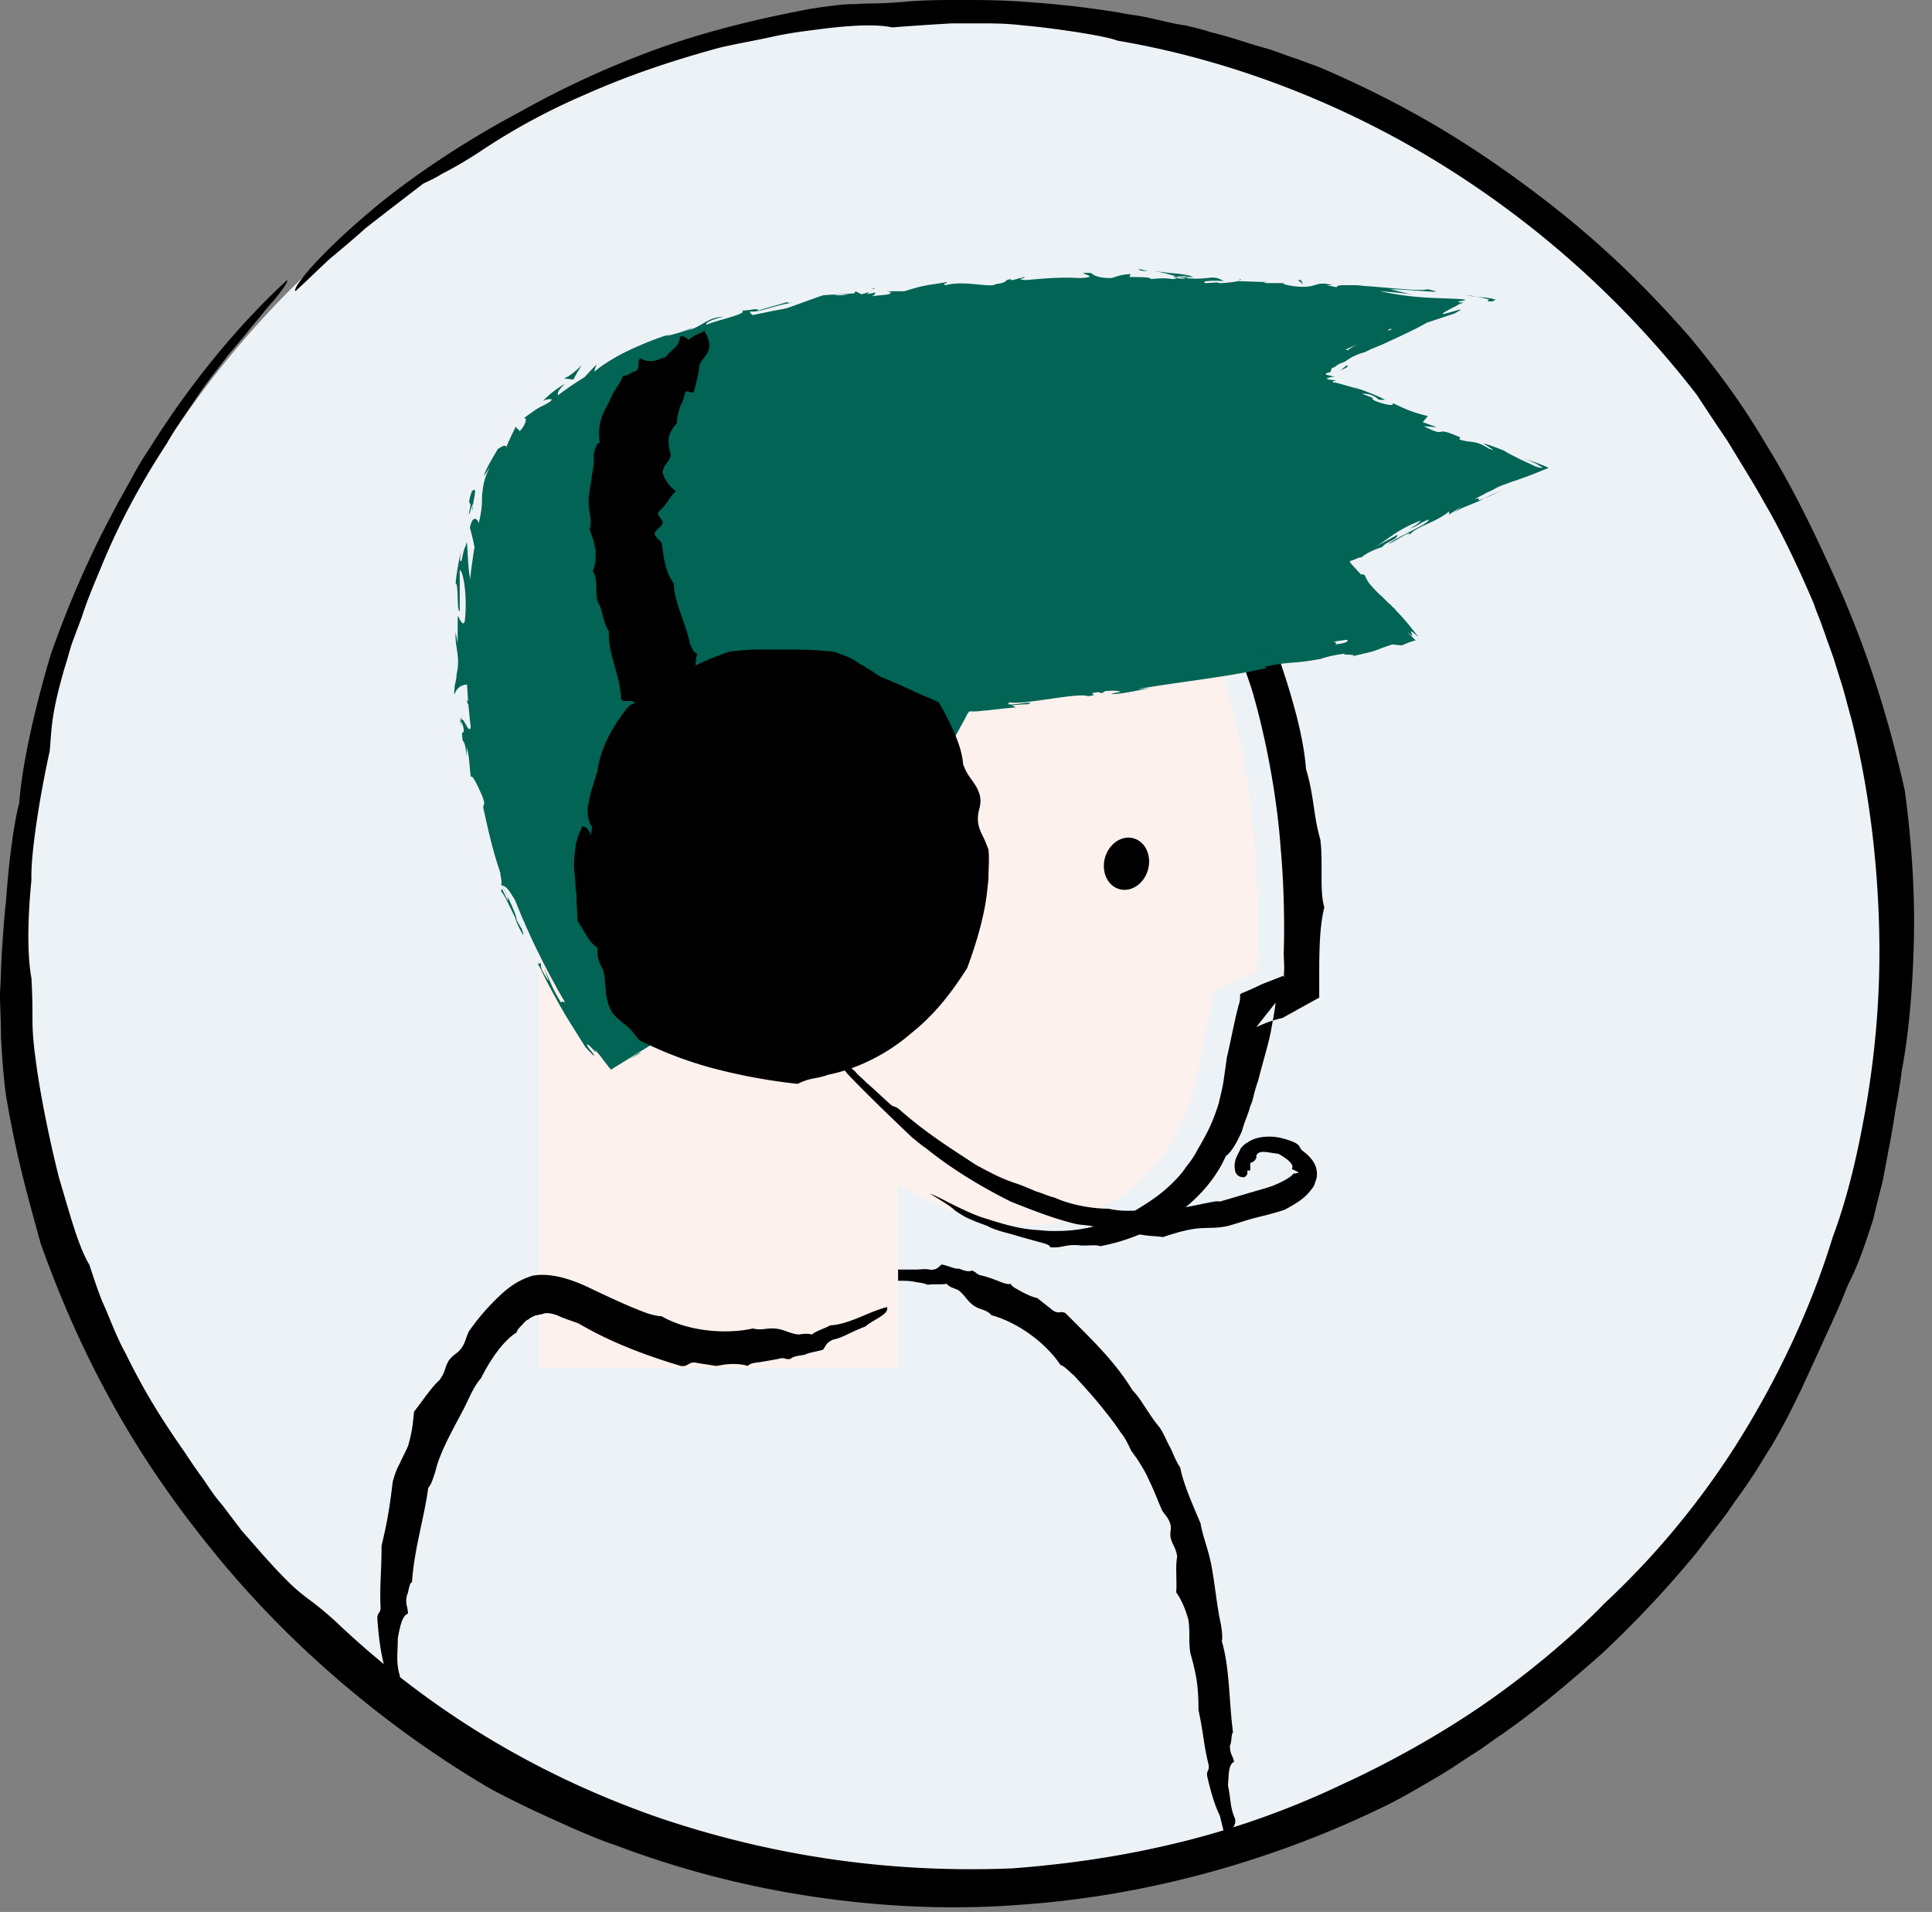 <svg width="96" height="95" fill="none" xmlns="http://www.w3.org/2000/svg"><rect width="100%" height="100%" fill="#808080" stroke="none"/><path d="M47.5 94.043c25.789 0 46.694-20.905 46.694-46.694C94.194 21.561 73.29.656 47.5.656 21.713.656.808 21.56.808 47.349c0 25.789 20.905 46.694 46.694 46.694Z" fill="#EDF2F7"/><path fill-rule="evenodd" clip-rule="evenodd" d="M14.674 14.472c-.152-.202 1.21-1.815 3.328-3.63 2.118-1.866 5.093-3.833 7.765-5.245a46.202 46.202 0 0 1 6.505-3.025c2.42-.908 5.043-1.564 7.665-2.068.756-.151 1.31-.201 1.714-.252.403-.05.656-.05.908-.05.504-.05.958 0 2.269-.101C45.836 0 46.744 0 47.652 0c.907 0 1.765 0 2.622.05 1.714.101 3.277.253 4.891.505.403.05.807.151 1.21.201.404.05.807.152 1.26.252.404.101.858.202 1.262.253.403.1.857.201 1.31.353.908.201 1.816.554 2.774.806.504.152.958.353 1.462.505.505.201 1.009.353 1.563.605 4.236 1.865 7.16 3.731 9.884 5.748 2.723 2.017 5.244 4.236 8.068 7.463 1.714 2.067 2.823 3.681 3.832 5.396 1.059 1.714 1.967 3.479 3.076 5.9 1.967 4.235 3.025 7.866 3.782 11.244.302 2.219.504 4.79.454 7.261-.05 2.471-.252 4.841-.605 6.656-.101.858-.252 1.564-.353 2.22l-.152.907c-.05.302-.1.554-.151.807-.1.554-.202 1.059-.302 1.613-.152.555-.303 1.16-.454 1.816-.454 1.411-.757 2.269-1.16 3.075-.202.404-.353.858-.555 1.312-.202.453-.454 1.008-.756 1.664-1.06 2.32-1.563 3.479-2.622 5.294-.303.454-.555.908-.858 1.362a29.54 29.54 0 0 1-.907 1.31l-.454.656-.504.656c-.353.454-.656.857-1.009 1.31a53.356 53.356 0 0 1-4.639 4.942c-1.714 1.513-3.429 2.976-5.294 4.236l-.706.504-.706.454c-.454.303-.908.605-1.412.908-.958.555-1.866 1.11-2.824 1.563-5.093 2.47-11.346 4.387-18.052 4.84-3.328.253-6.808.102-10.186-.403a47.498 47.498 0 0 1-9.883-2.571c-1.06-.353-2.27-.908-3.379-1.412a48.98 48.98 0 0 1-2.773-1.362c-5.093-2.975-10.035-7.11-13.918-11.95-1.966-2.42-3.68-4.942-5.093-7.564-1.411-2.572-2.52-5.194-3.378-7.614-.706-2.572-1.21-4.337-1.714-7.312C.15 53.35.1 52.392.05 51.585c0-.857-.05-1.563-.05-2.27.05-.705.05-1.411.1-2.117.051-.757.102-1.563.203-2.471.15-2.118.403-3.883.655-4.84.151-2.068.857-4.993 1.563-7.363a50.764 50.764 0 0 1 2.068-5.042c.403-.858.857-1.715 1.31-2.572.505-.857.908-1.715 1.463-2.521 2.067-3.328 4.538-6.303 6.908-8.472.05.101-.252.505-.706 1.06-.252.251-.504.604-.806.957-.303.353-.606.757-.958 1.16-.152.202-.354.403-.505.605-.151.202-.353.454-.504.656-.353.453-.656.857-.958 1.31-.605.908-1.16 1.665-1.513 2.32-1.613 2.471-2.572 4.438-3.277 6.152-.353.857-.706 1.664-.959 2.471l-.453 1.21c-.152.404-.253.857-.404 1.311-.706 2.42-.655 3.076-.756 4.186-.504 2.269-.958 5.193-.908 6.404-.252 2.571-.151 4.084 0 4.89.05.959.05 1.413.05 1.866 0 .454 0 1.009.152 2.118.202 1.614.655 3.883 1.16 5.9.302 1.009.554 1.916.806 2.673.253.756.505 1.361.706 1.664.152.453.353 1.109.656 1.865.353.757.655 1.664 1.16 2.572 1.059 2.168 2.017 3.58 2.924 4.891.303.454.605.908.908 1.311.303.454.605.908.958 1.311l.958 1.261 1.06 1.21c2.167 2.42 1.915 1.765 3.63 3.328 4.941 4.69 10.387 7.766 16.035 9.732 5.648 1.916 11.497 2.774 17.598 2.522 3.278-.253 5.95-.706 8.573-1.362a41.928 41.928 0 0 0 7.715-2.773c2.32-1.06 4.992-2.522 7.362-4.186 2.37-1.664 4.437-3.479 5.748-4.84a40.464 40.464 0 0 0 6.505-7.816c2.017-3.177 3.731-6.757 4.84-10.388.757-2.017 1.261-4.236 1.665-6.555.403-2.37.655-4.891.655-7.614 0-3.58-.403-7.715-1.412-11.648-.15-.505-.252-.959-.403-1.463-.151-.504-.303-.958-.454-1.462l-.252-.706c-.1-.252-.151-.454-.252-.706-.151-.454-.353-.908-.504-1.361-.757-1.765-1.564-3.48-2.42-4.942-.555-1.009-1.261-2.118-1.867-3.127-.655-.958-1.21-1.815-1.512-2.269A48.007 48.007 0 0 0 71.704 8.22c-4.941-3.076-10.538-5.244-16.186-6.202-.605-.252-3.429-.656-4.69-.756-.806-.101-1.512-.101-2.067-.101h-1.462c-.858.05-1.664.1-2.975.201-.202-.05-.605-.1-1.16-.1-.555 0-1.311.05-2.118.15-.807.102-1.714.203-2.622.404-.908.202-1.815.353-2.673.555-2.773.756-4.84 1.513-6.656 2.32a32.014 32.014 0 0 0-5.294 2.874c-.858.554-1.412.857-1.816 1.059-.403.252-.655.353-.958.504-.655.504-1.714 1.311-2.874 2.219-.555.504-1.16 1.008-1.765 1.512-.655.605-1.21 1.16-1.714 1.614Z" fill="#000"/><path fill-rule="evenodd" clip-rule="evenodd" d="M61.519 91.925c-.555.1-.706-.958-.908-1.715-.252-.504-.454-1.21-.605-1.865-.101-.404.1-.303.05-.656-.252-1.008-.252-1.563-.504-2.723 0-1.16-.1-1.765-.403-2.824-.101-.655 0-1.008-.101-1.664-.151-.554-.353-1.008-.605-1.361.05-.555-.05-1.26.05-1.765-.05-.403-.202-.555-.302-.857-.101-.353.05-.505-.05-.807-.102-.303-.253-.403-.404-.656-.202-.453-.404-1.008-.656-1.512-.1-.252-.252-.504-.403-.757a7.359 7.359 0 0 0-.454-.655c-.151-.303-.302-.656-.555-.958a11.655 11.655 0 0 0-.706-.958c-.504-.656-1.059-1.261-1.613-1.866-.202-.151-.454-.454-.656-.504-.807-1.21-2.269-2.169-3.429-2.471-.201-.252-.453-.252-.756-.404-.454-.252-.504-.554-.908-.857-.252-.1-.453-.151-.554-.302-.252.05-.656 0-.958.05-.202-.1-.404-.1-.656-.151-.252-.05-.454-.05-.706-.05-.454 0-.908.05-1.361 0 0-.202.201-.253.453-.354.152-.05.253-.05.404-.1.151 0 .252-.05.353-.101h.908c.252 0 .453-.05.705 0 .353.05.454-.152.605-.252.303.05.707.252.858.201.353.152.504.152.655.101.252.101.202.202.505.252.201.05.504.151.756.252s.504.202.655.152c.05.15.303.252.555.403.303.151.504.252.757.303l.705.554c.353.303.454.05.706.202 1.362 1.362 2.471 2.42 3.328 3.832.303.303.505.656.706.958.202.303.404.605.656.908.202.303.353.706.555 1.059.15.353.302.706.453.908.152.806.605 1.815 1.009 2.773.1.605.353 1.21.504 1.916.202.958.303 2.219.504 3.076.05.303.101.706.05.857.404 1.412.354 3.026.556 4.538-.101.101-.05.454-.152.656 0 .454.151.504.202.807-.303.151-.252.706-.303 1.16.152.706.101 1.109.353 1.664.05.252-.05.353-.1.454.201.252.201.756.252 1.109Z" fill="#000"/><path d="M44.626 58.846c.857.504 1.664.908 2.47 1.21 5.649 2.42 11.246-.706 12.406-6.706l.806-4.135 2.118-.908s1.866-23.296-13.211-26.876h-22.44v46.542h17.851v-9.127Z" fill="#FDF1ED"/><path fill-rule="evenodd" clip-rule="evenodd" d="M46.19 59.3s.403.151.856.403c.505.252 1.11.555 1.665.757.806.252 1.815.605 2.823.655.605.05.454.05.958.05.757 0 1.362-.1 1.967-.252.605-.15 1.26-.403 2.017-.806.756-.454 1.311-.858 1.765-1.311.252-.252.454-.454.655-.757.101-.151.202-.252.303-.403.1-.152.202-.303.302-.504.505-.858.757-1.362 1.06-2.32.1-.454.201-.807.252-1.21l.15-1.06c.203-.856.404-1.966.606-2.672.05-.15.05-.252.05-.403v-.05l.05-.05c.354-.152.606-.253 1.01-.455.503-.201.655-.252 1.159-.454l-.05.101v-.05c.05-.504 0-.757 0-1.16.05-1.613 0-3.53-.152-5.194-.151-2.168-.605-4.941-1.31-7.463-.102-.403-.303-.958-.404-1.26-.605-2.169-1.866-4.589-3.076-6.152-.303-.404-.504-.706-.908-1.11a17.372 17.372 0 0 0-1.26-1.36c-.303-.253-.605-.505-.757-.606-.302-.252-.807-.555-1.21-.807-.252-.201-.605-.353-.908-.504a2.357 2.357 0 0 0-.504-.252l-.504-.202c-.706-.302-1.412-.504-2.017-.706.05 0 .353.101.756.202l.605.151c.202.05.404.151.505.202.252.1.504.201.706.302.201.101.403.202.554.253.353.15.656.252.958.453.454.253.605.202.857.253.404.252.858.655 1.11.756.403.353.655.555.857.605.353.252.202.302.555.605.605.403 1.26 1.412 1.714 1.462.05.202.252.555.505.858.302.403.554.655.857.907.252.404.454.807.655 1.21.252.656.555.353.858.757.504 1.361.958 2.622 1.31 3.832.353 1.21.656 2.42.757 3.681.403 1.311.353 2.27.706 3.48.151 1.058-.05 2.571.202 3.378-.253 1.009-.253 2.27-.253 3.63v.858l-1.008.555c-.252.15-.555.302-.807.453-.454.101-.857.252-1.31.454l.957-1.21c-.05.454-.151.958-.252 1.513-.151.706-.403 1.512-.605 2.32l-.1.302-.102.353c-.05.201-.1.454-.202.655-.1.404-.302.807-.403 1.21-.202.505-.554 1.11-.807 1.261-.504 1.16-1.462 2.219-2.571 2.975a9.823 9.823 0 0 1-3.681 1.513c-.152-.1-.807 0-1.06-.05-.705-.05-.806.15-1.411.1-.05-.15-.353-.201-.706-.302-.353-.101-.757-.202-1.06-.303-.554-.151-1.008-.252-1.36-.454-.404-.15-.706-.252-1.11-.453-.353-.202-.403-.252-.555-.353-.05-.101-.706-.505-1.21-.807Z" fill="#000"/><path d="M57.043 43.213c.194-.698-.128-1.396-.718-1.56-.59-.164-1.226.27-1.42.967-.193.698.128 1.396.719 1.56.59.164 1.226-.27 1.42-.967Z" fill="#000"/><path d="m43.82 42.912 4.235-8.37 22.086-3.228-3.53-3.883 8.724-4.336-11.245-4.438 7.06-3.277s-43.618-6.152-47.198 9.883c-3.63 16.035 6.404 27.885 6.404 27.885l8.42-5.194s-6.605-4.034-3.025-8.42c3.58-4.388 8.068 3.378 8.068 3.378Z" fill="#016454"/><path d="M44.223 42.408c.151.252.151.1.202.15-.253-.402-.202-.1-.202-.15ZM41.197 39.13h.101c-.202-.1-.403-.252-.605-.353.151.1.353.202.504.353ZM37.063 38.02c.252 0 .605-.15 1.058-.15.454-.051.959.05 1.311.251l.101.101h.404a4.773 4.773 0 0 0-1.513-.403c-.504-.05-1.008.1-1.361.202ZM34.995 39.332c.151-.05-.302.454.353-.454-.05.05-.05.05-.1.05-.051.101-.102.202-.253.404Z" fill="#016454"/><path d="M35.297 38.928c.303-.353-.252.202 0 0ZM34.188 40.945c.05-.202.101-.454.202-.655-.1.1-.303.655-.252.453-.202.656-.101.555.05.202ZM34.188 41.55c0-.1.05-.201.05-.352-.05.1-.1.151-.05.353ZM34.39 40.542c-.05.252-.151.454-.151.706.05-.1.1-.1.05-.303.05.05 0-.1.1-.403ZM34.592 40.189c.201-.303.453-.656.201-.101.303-.504.454-.706.353-.706-.05 0-.302.252-.554.807ZM36.962 38.323c.15-.05.302-.1.453-.1.101-.05.253-.101.353-.152-.201 0-.857.152-.806.252ZM34.642 44.929c.05 0 0-.252 0-.303-.1-.151-.151-.252-.252-.403.05.202.252.655.252.706ZM34.642 44.626c.1.202.252.403.403.555-.302-.505-.403-.605-.403-.555ZM34.34 41.702c0-.404.05-.757.15-1.11a4.246 4.246 0 0 0-.2 1.362l.05-.252ZM36.205 46.946c-.1-.05-.201-.151-.353-.202.202.151.404.252.555.404l-.202-.202ZM37.214 47.803c-.101 0-.101.101-.151.101H37.264c-.05 0-.05-.05-.05-.1ZM37.264 48.004c0-.05 0-.05-.05-.1.05.05.05.05.05.1ZM35.701 46.089c0 .05.05.15.252.453l-.1-.252c-.051-.05-.102-.1-.152-.201Z" fill="#016454"/><path d="M35.852 46.29c.202.202.303.353.404.404-.05-.05-.202-.152-.404-.404ZM35.65 46.038l.05.05s0-.05-.05-.05ZM34.39 43.517c.151.403.555 1.11.353.353-.202-.252-.1.202-.353-.353ZM35.55 45.736c-.151-.202-.252-.404-.404-.606 0 .05 0 .152-.1 0 .15.202.352.404.504.605ZM35.802 45.937l-.252-.201.151.201h.1ZM37.516 47.854c.05 0 .101.05.151.05.05 0 0 0 0 .05l-.05.05c-.05 0-.05.051-.1.051l.15-.05.05-.05s.051 0 0-.05c-.05-.051-.1-.051-.15-.102-.05 0-.152 0-.05.05ZM36.962 47.4l.05.05c0-.05-.05-.05-.05-.05ZM34.995 49.618l.05-.05-.05.05ZM37.567 47.803c-.101-.1-.151-.1-.252-.151.1.05.201.1.252.151.05 0 .05 0 0 0ZM36.911 48.307c.151-.05.303-.151.353-.151 0-.05-.302.1-.353.151ZM37.113 47.501c-.05 0-.05 0 0 0 0 .1 0 .05 0 0Z" fill="#016454"/><path d="M37.113 47.5c.05.051.151.102.151.102h.101l-.05-.05-.05-.051c-.051-.05-.152-.101-.203-.152 0 .101 0 .152.05.152ZM34.49 50.728c0-.101.555-.605 1.16-.807.505-.403-.05-.454-.605-.303 0 .05.05.101-.504.454.202-.05 1.311-.655.857-.302-.706.504-.605.353-1.008.504.353-.1-.857.756-.605.807l.605-.454c.1 0-.101.202.1.1ZM36.105 48.963l.201-.152a2.744 2.744 0 0 1-.857.353c-.353.252-.404.353-.404.404l1.11-.706-.05.1ZM37.315 48.206c.05.05-.152.202-.253.303-.1.1-.15.151.05.1.354-.251.354-.251.404-.302.05-.05.05-.1.101-.151-.302.202-.252.151-.202.1.05-.05.101-.15-.1-.05.1-.05.15-.1.201-.15-.1.05-.201.05-.252.1.05 0 .05 0 .05.05 0-.05 0 0 0 0-.201.05-.05 0 0 0v-.05s-.252.151-.403.303l-.504.353c.1-.05.252-.152.403-.253.101-.1.252-.201.505-.353ZM35.197 44.374c.05.05.05.05 0 0 .05.1.1.15 0 0ZM35.449 44.878c-.05-.05-.151-.1-.303-.403-.1-.252.05 0 .05-.05-.1-.152-.352-.555-.15 0l.05.1c.202.504.504 1.11.454 1.06 0-.203 0-.354-.101-.707ZM37.315 47.248c.151.101.252.202.353.253l.353.201-.252-.302-.05.05a.696.696 0 0 1-.203-.151c-.05-.05-.1-.05-.1-.05h-.101ZM34.844 49.618l.1-.151-.453.454.353-.303ZM33.684 50.375v-.151l-.252.252.252-.101ZM61.62 13.867l-.05.05c.1 0 .1-.05.05-.05ZM24.557 25.414c.202-.404.454-.807.353-.757l-.151.101c-.05.252-.152.454-.202.656ZM43.063 14.724h-.151l-.303.151.454-.15ZM66.914 18.153l-.302.252c.554-.252.302-.201.302-.252ZM26.12 44.425a9.494 9.494 0 0 0-.302-.908c.151.454.201.857.302.908ZM62.88 15.128c.202 0 .252 0 .252-.05-.151 0-.302.05-.252.05ZM25.465 42.458c0 .05 0 .151.05.202.101.252.202.504.303.857-.05-.303-.152-.706-.353-1.06ZM45.08 39.331l.252-.504c-.05.101-.151.202-.252.504ZM30.154 51.787c.2.25.05.05 0 0ZM30.557 52.745c-.05.05-.05.1-.1.1l.1-.1ZM30.356 52.14s-.05-.152-.151-.252c0 .05.05.05.05.1s.05.05.05.101c0 0 .051 0 .051.05ZM30.356 52.09c0 .05.05.05.05.05l-.05-.05Z" fill="#016454"/><path d="M29.953 51.484c.1.152.15.252.252.404-.05-.05-.05-.05 0-.05-.101-.102-.151-.202-.252-.354ZM70.141 26.02h-.05c-.252.15-.101.1.05 0ZM28.894 18.153c-.353.353-.555.505-.858.656l.454.05c.101-.201.252-.454.404-.706Z" fill="#016454"/><path d="M70.192 14.623c-.353-.05-.706-.151-1.11-.252 1.715.05 2.925.252 1.866 0-.403.1-1.664-.05-2.975-.151-.202 0-.403-.05-.605-.05h-.454c-.302 0-.454 0-.504.1l-.504-.1h.302c-.907-.253-.706.201-1.916.05-.403-.05-.706-.152-.403-.152h-.958c-.252-.05-.202-.1.05-.05l-1.462-.05c-.202.05-.706.1-.908.1-.353-.05.202-.05.1-.05l-.806.05c-.303-.1.353-.15.908-.1-.706-.404-.656.05-2.27-.202h.757c-.504-.202-1.059-.151-1.916-.303.202.05 1.714.353.857.404-.252-.05-.555-.05-1.059 0 0-.101-.454-.101-1.059-.101l.05-.151c-.605.05-.554.1-.958.201-.705 0-.857-.15-1.008-.252-1.11-.05.756.202-.555.252-.907-.05-1.563 0-2.672.101-.656-.05.1-.1-.101-.151l-.555.151c-.151 0-.1-.05-.05-.05-.504.05-.05.151-.807.252-.202.202-1.563-.202-2.47.05-.253-.05.1-.1.05-.15-1.26.2-1.11.15-2.118.453h-.908c.656.05-.151.252-.857.454.252.05.454.05.555.05l-1.16.202c-.151 0-.05-.101.151-.151-.1 0-.151.05-.202.05-.403 0-.201-.1.05-.252.152 0 .303.05.455.05.302-.151.554-.252.454-.353-.05.05-.202.05-.404.101.05-.05.1-.05.1-.1-.05 0-.15.05-.352.1l-.303-.151-.05.1c-.504.051-1.059.051-1.563.102-1.06.353-1.967.756-3.681 1.21.403-.202.05-.252.05-.404.505.05 1.311-.353 2.219-.453-.454.05-.403 0-.252-.05-.505.15-1.06.302-1.563.453 0-.151-.353 0-.807 0 .353.151-1.16.454-1.765.706-.05-.05.05-.202.857-.403-.908.05-1.059.554-1.916.706.202-.051.303-.101.353-.152-.403.202-1.513.504-1.26.353l.201-.05c-.656.201-1.563.554-2.37.958-.756.403-1.361.807-1.412.958-.05 0 .05-.303.101-.404-.605.606-1.11 1.21-1.563 1.866.05-.252-.857-.151 0-.907-.252.15-.605.352-1.11.857.202-.101.606-.151.354.05-.354.202-.505.252-.656.353-.151.101-.303.202-.706.504.252-.201.202.253-.151.605 0-.1-.252-.15-.152-.302-.201.403-.403.807-.554 1.21.151-.302-.151-.201-.404 0 .101-.1-.605.958-.655 1.311l.302-.454c-.353.656-.353 1.06-.403 1.412 0 .353 0 .706-.151 1.412-.05-.201-.303-.504-.454.202.05.151.151.555.252 1.059.1.504.1 1.11.151 1.714l-.1.202v.958c-.101-.302-.202-.857-.303-1.462-.1-.605-.1-1.26-.151-1.765-.152.504-.101.151-.253.907-.15.253-.05-.453 0-.705-.1.605-.252 1.21-.302 1.865.151-.05.05 1.463.202 1.362v-2.017c.15-.05.403 1.21.252 2.521-.101.353-.303-.252-.353-.252v1.361l-.101-.554c-.05.756.252 1.21.05 2.067 0 .151-.05.404-.1.605 0 .202-.05.353 0 .404.15-.505.756-.605.907-.303 0 .1-.05 1.563-.1 1.916-.101.505-.404-.706-.505-.252.05 0 .151.303.151.404 0 .302-.15-.101-.05.554.202.101.202 1.412.202.303.15.655.1.706.201 1.513.05-.253.454.655.706 1.26-.05-.05-.05.151-.1.202.302 1.361.453 2.067.857 3.277 0 .152.15.706 0 .505.1.151.201.302.353.655.15.757-.353-.807-.303-.201.1 0 .504.907.756 1.411.05-.201-.453-1.21-.706-1.714.101-.05.303.151.505.504.252.353.504.857.807 1.462.453.959.05.454.15.606.404.907.707 1.26.909 1.563.252.302.453.555.806 1.31.202.656-.201.152-.252.354-.454-.706-.605-1.21-.857-1.715l.252.656c-.151-.202-.454-.706-.555-1.009.05.253.454 1.06.908 1.866.454.857 1.059 1.765 1.462 2.42.202.202.505.555.404.354-.101-.152-.202-.253-.303-.404-.151-.403.656.656.353.151.101.101.202.252.353.353l.252.253.101.1s0 .05.05 0l.051-.05.1-.05c.102-.05.203-.152.354-.202l.252.05s-.202.05-.303.101c-.1.05-.252.151-.302.202.05-.05.151-.101.252-.151.05 0 .1-.05.151-.05.101-.051.152-.051.252-.102.303-.151.656-.353.757-.504l-.605.252c.504-.403 1.109-.958 1.865-1.361-.403.05-.15.1-.756.252.555-.05-1.765 1.11-.958.857-.151.05-.303.1-.403.151-.05.05-.101.05-.202.101-.05.05-.151.05-.151.05-.05 0-.101.051-.152.051-.05 0-.1.05-.1-.1 0 .05 0 .2-.101 0h-.05c0 .05.05.15.05.2-.05.152-.757-.856-1.009-1.108-.202-.353.151.1.05-.101-.1-.152-.252-.252-.353-.404.05-.1-.403-1.008.152-.252l-.454-.706c-.202-.454-.504-1.059-.756-1.412-.152-.353-.555-.857-.353-.554-.202-.404-.454-.757-.656-1.16-.252-.605-.605-1.21-.857-1.816-.252-.655-.555-1.31-.656-2.067-.15-.403-.353-.857-.504-1.563l.05-.151c-.15-.555-.302-1.664-.453-1.866.05-.303-.05-1.009-.202-1.715-.05-.353-.151-.706-.202-1.059-.05-.352-.05-.655-.1-.907h-.152c-.05-.353-.05-.656-.1-1.009 0-.201-.051-.353-.051-.554 0-.202 0-.404-.05-.605l-.101.05c-.05-.353-.05-.857 0-1.361 0-.253 0-.555.05-.807.05-.303.05-.555.1-.857.051.1 0 .352-.05.554.202-.706.202-1.412.202-2.118s.101-1.412.303-2.017c0-.302.05-.554.151-.756v.1-.15c.05-.152.1-.253.151-.404-.05.1-.1.252-.1.353.05-.252.1-.605.15-.908l.152-.1v-.05c.151-.303.05-.253-.1-.152.05-.151.05-.353.1-.454.302-.151.302-.857.706-1.11 0-.15.252-.504.454-.857.1-.201.252-.352.302-.504.101-.151.152-.252.152-.353.05 0 .1-.05 0 .101.302-.303.605-.555.806-.807h.253c.201-.252.352-.504.554-.706.504-.252.706-.302.353.101.908-.857.807-.655 1.664-1.31v.1c.353-.202.807-.605 1.06-.605.453-.101 1.411-.504 2.57-.908 1.16-.403 2.572-.756 3.682-.907-.505-.202 1.059-.101 1.11-.353.15.05.453 0 .1.15 1.11-.302 1.714-.2 2.47-.503.152.05-.251.15-.1.15.1-.05.353-.1.454-.1.1 0-.151.1-.353.151 1.16-.201 1.26-.403 1.31-.605.606 0 .909 0 1.312-.201.202.05.555.1-.151.201.403-.05 2.52-.151 2.52-.302.152.05.556-.05.656-.05.908-.051 1.009-.051 1.917-.102h-.253c.353-.201.757-.1 1.463-.15 1.664.1.706-.102 2.37.05l-.101-.101c.151-.252 1.462.151 2.42.05l-.353-.05c.505-.101 1.463.353 1.967.403.1 0-.202.05-.353.05 1.361.202.202-.15 1.21-.15.202.1-.252.201.454.251.353.101 2.017-.201 2.925 0-.202-.1-.404-.15.05-.201.756 0 1.967.353 2.622.201.101 0 .101.05.151.05.555 0 1.816.051 2.169-.05.252.252 1.11.252 1.916.303.454 0 .655 0 .857.05.202 0 .252.05.151.152l.958.1h-.15c.1 0 .251.05.302.05-.05.051-.101.051-.101.102-.05.05 0 .1 0 .151-.202.05-.202 0-.252 0-.505.202-.706.252-.908.353-.302.202-.555.353-1.008.655l-.202-.05c-.05.05-.202.101-.404.202-.201.1-.504.202-.806.353-.807.353-1.916.807-2.874 1.26.302.101.655.252.957.353-.05 0-.15 0-.353-.1.706.252 1.362.504 2.017.806l.505.202.353.151c.201.101.454.202.655.303.858.403 1.563.655 1.967.605l1.11.302c-1.413-.605.302-.1-.253-.403.555.202 1.362.706.706.454l-.1-.05c-.354.1 1.714.756 1.613.907.454.202.907.353 1.361.555.303.1.555.252.807.353-.252.1-.454.201-.706.302l-.302.152-.505.252c-.806.403-1.563.756-2.37 1.11h.353l-.857.402c-.252.05-.353 0 .252-.302-.353.05-1.008.605-1.008.655-1.26.555.403-.453 0-.252l-.505.253.101-.05c-.403.251-.403.352-1.109.705-.655.303-.403.1-.706.202 0 0-.1.05-.454.201l-.756.353.756.807a5.504 5.504 0 0 0-.302-.555c.605.555 1.059 1.16.706.555.05.152.353.504.554.757.202.252.505.605.757.907.403.454.857.958 1.16 1.26-.202.051-.353.051-.404.051-.151.05-.403.152-.656.202-.403.05-.806.1-1.26.202.252 0 .403.151-.404.252.253-.353-1.462.05-2.168-.101.605.1-2.269.353-1.31.454-.656.05-.051-.101-.556-.101-1.563.353-3.479.403-5.445.756 0 .05.302.05-.101.202l-1.06-.05c-.403.1-.302.302-1.058.252.1 0 .252.05 0 .1-1.16.101-2.27.253-3.429.454-1.21.202-2.47.404-3.681.555l-.656 1.26-.554 1.06a74.972 74.972 0 0 1-1.21 2.067c.302-.454.15-.1 0 .252.15-.202.1.05.15.05l-.907 1.413c0 .352-.756 1.563-.706 1.815l.202-.454c-.151.706.807-.656.958-.454.151-.807 1.21-1.664 1.513-2.975.151-.252-.05.252.1.151.051-.353.202-.706.555-1.31v.1c.252-.504.454-.907.656-1.26.1-.202.201-.353.302-.555l.101-.202.101-.151h.303c.201 0 .403-.05.605-.05.403-.051.857-.101 1.412-.152l-.202-.1c.504-.051.605-.051.807-.051.554-.252-1.362.202-.908-.101.656.151 3.429-.504 3.883-.302.756-.101-.252-.101.504-.202l.202.05.151-.1c.504-.051.756 0 .756.05-.1 0-.353.05-.453.1.655 0 1.764-.302 2.017-.302l-.706.05c2.017-.352 4.538-.605 6.454-1.058l-.151-.05c1.462-.303 1.21-.102 2.874-.404h-.05c.302-.101.756-.202 1.21-.252-.404.1.806 0 .252.15 1.563-.352.857-.2 2.067-.604l.454.05c.303-.1.303-.151.706-.252l-.454-.454c.353.303.303.252.252.101-.05-.1-.1-.202.353.202-.353-.454-.706-.908-1.059-1.26-.1-.102-.15-.203-.252-.253-.05-.1-.151-.151-.201-.202l-.303-.302c-.403-.353-.706-.656-.857-1.06-.706-.402.907 1.211.554.909.202.353-.605-.353-.958-.807-.252-.303-.252-.555-.353-.807.152-.05.303-.1.505-.202-.05.05-.05.05-.101.05.05 0 .151-.05.202-.05.05-.05.05-.05.201-.151.252-.151.504-.252.807-.353.252-.303.756-.353.756-.605l-1.109.605c.605-.353 1.16-.908 2.27-1.311-.051.1-.354.303-.556.403.353-.1.606-.353.959-.454 0 .202-1.362.757-2.017 1.21.353-.1 1.26-.806 1.008-.403.404-.504 1.26-.605 2.017-1.21v.151c.151-.1.403-.252.605-.403l-.403.353c.302-.252.655-.353 1.008-.504l.252-.101.404-.202c.302-.151.554-.252.857-.403-.605.302-.908.454-1.11.504-.1.05-.15.05-.15.05 0-.05.1-.15-.202-.05.151-.1.403-.202.554-.303.202-.1.353-.15.505-.252.302-.15.504-.201.756-.302.454-.152.908-.303 1.866-.706-.303-.151-.757-.303-1.311-.504.252.1.655.252.857.403.202.1.252.151-.151.05-.555-.252-1.311-.605-1.614-.806-1.16-.454-1.059-.353-.857-.252.201.15.554.302.1.15-.705-.453-.857-.251-1.462-.453l.05-.1c-1.462-.656-.504.1-1.815-.556l.656.05-.706-.251.252-.303c-.807-.201-1.008-.302-1.765-.655.152.15-.201.15-.857-.101-.403-.252.303 0-.655-.353.252 0 .504 0 .857.302h.302c-.454-.252-1.21-.504-1.563-.655.151.05.303.1.353.151l-.706-.202-.353-.1-.202-.05h-.1c-.101-.102.05-.051.1-.102-.1-.05-.252 0-.453-.1.15-.051.302-.101.453-.101-.1 0-.302-.05-.504-.101.05-.05.101-.101.202-.101.1-.05.05-.05.1-.151 0-.05.051-.101.152-.101l.05-.05.152-.102c.1-.05.252-.1.353-.15.05-.051.151-.102.302-.203.202-.1.454-.201.656-.252l.302-.15c.152-.051.353-.152.505-.203.756-.353 1.563-.705 2.269-1.109l1.361-.454c.656-.353.151-.151-.252-.05-.353.1-.605.151.303-.303.15-.1.302-.151.403-.201 0 0 .05 0 0 0h-.202c-.1-.05-.05-.05 0-.05.152-.051.454-.051.202-.102-.555-.05-1.311-.05-2.017-.1a15.291 15.291 0 0 1-2.118-.303c.757.05 1.16.1 1.614.151Zm-11.951-.857c.202 0 .656-.1.807 0-.252.151-.454.05-.807 0Zm-16.791.908c.15-.05.403-.05.705-.05-.252.05-.453.05-.706.05Zm-13.06 34.54c-.202-.453-.152-.302 0 0Zm.453.858c.05.05.101.05.05 0a1.33 1.33 0 0 1-.302-.454c.05.101.101.202.252.454Zm37.92-23.296.302-.101c-.554.302-.453.201-.302.1ZM43.315 14.321c.05 0 .1.05.1.05.05-.05.05-.05-.1-.05Z" fill="#016454"/><path d="m66.965 18.102-.05.051.05-.05ZM22.893 36.054c0-.202 0-.303.05-.403-.05 0-.1.1-.05.403ZM31.516 51.585l-.504.353c.252-.152.352-.202.504-.252-.05 0-.202 0 0-.101ZM36.558 49.367c.05-.05.151-.101.252-.152l-.05-.05c-.353.202-.555.353-.202.202ZM32.222 51.635c.1.05.403-.201.806-.403l-.05.05c0-.201-.403.05-.756.353ZM33.079 51.13c.1-.1.252-.15.353-.2 0-.051-.151.1-.353.2ZM29.55 51.08c.1.202.201.051.201.152.252.1-.857-1.059-.202-.151ZM32.675 51.736l-.201-.05-.152.252.353-.202ZM29.953 52.543c.1.202.252.353.403.555h.05l.101-.101c-.05 0-.1.05-.1.05l-.101-.1a.696.696 0 0 0-.152-.202c-.1-.151-.201-.252-.201-.202ZM30.507 52.997c.151-.101.353-.202.404-.303-.101.05-.303.202-.404.303ZM31.869 52.291l-.151.05-.454.303.605-.353ZM26.221 45.937l-.353-.706c-.05-.05 0 .151.101.404.151.15.252.403.252.302ZM26.927 48.206c-.05-.202-.05-.202-.05-.353l-.152.05.202.303ZM25.919 46.14c-.05-.051-.555-1.01-.152-.102.05.101.404.807.152.101ZM23.196 34.793l.05.202.252-.05-.302-.152ZM23.448 24.406c-.151.454-.151.554-.101.605.05.05.05.1-.05.504 0 .1.05-.05.1-.202.05-.15.101-.353.101-.201.101-.656.202-.908-.05-.706Z" fill="#016454"/><path d="M23.498 25.061c0 .101-.05.202 0 .303v-.303ZM43.97 41.198l-.302.504.252-.302.05-.202ZM43.618 42.256l-.202.05-.05.404c.1-.1.201-.353.252-.454ZM56.577 13.363c.05.1.202.1.454.1l-.454-.1ZM64.645 13.917h-.151l.252.202-.101-.202ZM74.175 14.976c.05-.05.101-.05.152-.1-.05 0-.152 0-.202-.05-.151 0-.303-.051-.454-.051-.303-.05-.605-.05-.807-.101.605.05.908.151 1.11.202h.1-.05c-.05 0-.1.05-.1.05 0 .05.05.05.251.05Z" fill="#016454"/><path fill-rule="evenodd" clip-rule="evenodd" d="M34.995 16.439c.605 1.009-.05 1.21-.252 1.714 0 .253-.05.454-.101.656l-.152.605c-.05.252-.352-.1-.453.1-.05.303-.152.505-.252.707-.05.201-.152.454-.152.807-.454.504-.504.857-.302 1.563-.05.353-.404.504-.404.907.05.202.152.353.252.505.101.151.253.302.404.403-.353.303-.454.706-.857 1.009-.101.252.201.353.201.554-.05.252-.353.303-.403.555.05.202.252.302.353.454.1.655.151 1.412.605 2.017 0 .907.605 1.966.807 3.025.1.152.151.404.353.454-.303 1.11.252 2.118 1.059 2.673-.101.302.05.353.151.554 0 .404-.454.706-.555 1.11.05.151.05.353-.1.504.252.05.403.252.655.403-.151.706.555 1.21.353 1.866-.655.353-.655-.303-1.059-.403-.151-.505-.504-.555-.605-.908-.151-.151-.504-.05-.807-.05-.1-.202-.1-.454-.302-.505 0-.252-.152-.353-.353-.302-.101-.151.15-.252 0-.404-.303-.201-.303-.756-.858-.655.101-.151.05-.303 0-.454-.1-.202-.302-.303-.504-.353l-.151-.555c-.05-.302-.555-.05-.706-.252-.05-1.31-.656-2.168-.605-3.378-.353-.555-.252-.958-.555-1.462-.151-.454.05-1.16-.252-1.513.151-.303.151-.656.151-1.009a4.188 4.188 0 0 0-.302-1.059c.151-.403-.05-.857-.05-1.412 0-.353.1-.756.15-1.16.051-.403.152-.806.102-1.16.05-.2.1-.554.302-.604a2.444 2.444 0 0 1 0-.858c.05-.302.151-.605.303-.857.15-.252.252-.554.403-.806.151-.253.353-.505.454-.807.252.05.403-.202.605-.202.302-.202.05-.454.252-.656.504.303.857.05 1.26-.05.303-.454.656-.454.707-1.009.15-.1.302.05.453.152.202-.252.555-.303.757-.454ZM61.972 58.19c.05.152-.05.253-.15.303-.051 0-.152 0-.253-.05-.1-.05-.202-.202-.202-.303-.05-.252 0-.504.101-.706l.151-.302c0-.05.101-.152.152-.202.05-.05.1-.1.201-.151.353-.252.757-.303 1.11-.303.403 0 .756.101 1.16.252.453.202.252.303.554.505.252.201.504.453.605.806.05.202.05.404 0 .555-.05.151-.1.353-.201.454-.353.504-.807.756-1.362 1.059-.605.202-1.059.302-1.462.403-.404.101-.807.252-1.362.404-.655.15-1.008.05-1.714.15-.605.102-1.06.253-1.513.404-.303-.05-.655-.05-.958-.1-.303-.051-.656-.102-.857-.152-.454-.05-.605 0-.958-.05s-.454-.202-.807-.252c-.303-.05-.504-.05-.757-.101-1.058-.252-2.218-.706-3.227-1.11-1.31-.655-2.874-1.563-4.235-2.672-.252-.151-.505-.404-.656-.504-1.059-1.009-2.32-2.22-3.227-3.177-.202-.252-.353-.454-.605-.706-.353-.454-.454-.605-.757-1.009-.15-.201-.302-.403-.353-.504-.15-.202-.403-.504-.605-.756-.504-.706-1.16-1.614-1.563-2.32 0 .05.504.757.706 1.06.454.604.656.856.958 1.26.202.252.252.302.353.403.202.252.454.504.555.656.202.252.353.403.403.454.151.201.151.15.353.403.303.302.807.857.958.958.05.1.252.252.454.454.202.201.403.353.555.504l.605.555c.302.302.302.151.555.353 1.31 1.16 2.52 1.916 3.832 2.773.756.404 1.21.656 1.966.908.303.1.656.252 1.009.403.353.101.655.252.908.303.655.302 1.714.554 2.672.554.252.05.555.101.857.101h.958c.454 0 .959-.05 1.463-.1.504-.051 1.008-.152 1.462-.253.303-.05.656-.151.807-.1.706-.202 1.361-.404 2.067-.606.353-.1.656-.201.958-.353.303-.151.555-.302.656-.453.05.05.1 0 .1 0h.101c.051-.051-.05-.101-.1-.101-.05-.05-.101-.05-.202-.101.151-.252-.303-.555-.656-.757-.352-.05-.604-.1-.806-.1-.101 0-.202.05-.252.1 0 .05-.05.05-.05.05v.152c-.102.202-.203.202-.303.252v.303c0 .05 0 .05.05.05-.303.05-.252.05-.202.05Z" fill="#000"/><path d="M38.373 52.039a9.127 9.127 0 1 0 0-18.254 9.127 9.127 0 0 0 0 18.254Z" fill="#000"/><path fill-rule="evenodd" clip-rule="evenodd" d="M29.902 41.349c-.555-.1-.706-.555-.706-1.16.05-.302.1-.605.202-.958.1-.302.201-.655.302-.958.101-.958.656-2.067 1.412-3.026.454-.554.555-.1 1.009-.504l.453-.454c.152-.1.303-.252.454-.352.303-.253.605-.404.908-.555a15.043 15.043 0 0 1 2.32-1.009c.504-.05.958-.1 1.411-.1H38.828c.757 0 1.513 0 2.522.1.302.05.554.202.756.252.202.101.403.202.605.353.202.101.403.252.605.353.202.152.404.303.706.404.252.1.454.202.706.302.202.101.454.202.656.303.403.202.857.353 1.26.555.555.958 1.16 2.168 1.21 3.075.252.706.605.858.807 1.463.101.302.05.554 0 .756-.05.202-.1.454-.05.757.05.252.151.453.252.655.1.202.151.353.252.605.05.454 0 .958 0 1.462-.05.505-.1 1.009-.202 1.513-.201 1.009-.504 1.967-.857 2.925-.706 1.11-1.563 2.27-2.773 3.227-1.16 1.009-2.622 1.765-4.135 2.068-.252.1-.555.15-.807.201-.252.05-.504.152-.706.252a28.427 28.427 0 0 1-4.135-.756 19.13 19.13 0 0 1-3.731-1.412c-.202-.252-.353-.454-.555-.655a6.551 6.551 0 0 1-.706-.605 1.703 1.703 0 0 1-.302-.606c-.05-.201-.101-.403-.101-.554 0-.202-.05-.353-.05-.555 0-.202-.051-.353-.102-.555-.252-.403-.302-.806-.252-1.059-.1-.05-.201-.15-.302-.252-.101-.1-.151-.201-.252-.353l-.454-.756c0-.403-.05-.756-.05-1.21 0-.202-.051-.404-.051-.605l-.05-.605c-.05-.404 0-.807.05-1.21.05-.404.202-.757.353-1.06.353.101.454.454.454.858 0 .403 0 .907.151 1.16 0 .302 0 .554.05.756.05.202.101.403.152.554.1.353.252.606.302.959.202.453.605.403.908.504.05.201.151.403.252.605.1.202.202.353.303.403.15.454.403.605.655.605.252.252 0 .404.303.656.504.302 1.16 1.11 1.664.807 0 .1.1.201.201.302.101.101.253.152.404.252.353.202.706.152.958.152.151.05.303.151.454.201.151.05.302.152.504.152.504.201.504-.353.857-.404 1.009.353 1.967.252 2.874.05.908-.251 1.715-.655 2.572-1.109.202-.201.353-.403.504-.554l.454-.454c.05-.101.151-.151.202-.252.05-.101.1-.152.151-.252.101-.202.202-.353.303-.605.1-.152.201-.354.302-.555.101-.202.252-.404.303-.605.202-.404.302-.858.252-1.16.151-.202.252-.454.303-.706.05-.252.1-.555.05-.857-.05-.303-.05-.605-.151-.908l-.152-.454c-.05-.151-.15-.302-.201-.403 0-.706-.505-1.362-.958-2.068-.353-.453-.706-1.008-1.16-1.462-.202-.252-.504-.403-.757-.605-.252-.151-.504-.303-.806-.353a2.354 2.354 0 0 0-.505-.252c-.15-.05-.302-.151-.353-.303-.907-.05-1.815-.201-2.723-.201-.907 0-1.865.15-2.723.554-.201-.201-.605.05-.857 0-.554.202-.454.505-.806.757-.253-.202-.505-.202-.807-.101-.303.1-.605.302-.908.504-.151.202-.303.404-.403.555a1.812 1.812 0 0 0-.353.504c-.101.151-.152.303-.253.504-.05.152-.05.353-.05.555-.151.303-.353.353-.605.403.05.202-.05.404-.1.656-.102.454-.203.706-.253.958ZM19.666 84.663c-.555 0-.504-1.16-.605-2.016-.151-.606-.252-1.362-.303-2.118-.05-.454.152-.303.152-.656-.05-1.11.05-1.765.05-3.076.302-1.26.403-1.916.555-3.177.1-.353.201-.655.353-.907.1-.252.252-.504.403-.857.202-.656.252-1.16.302-1.715.404-.504.858-1.21 1.261-1.563.303-.404.252-.605.454-.958.252-.353.454-.353.655-.656.202-.302.202-.504.354-.806a11.12 11.12 0 0 1 1.26-1.513c.504-.504 1.059-1.009 1.916-1.26.555-.102 1.16 0 1.664.15.505.152.958.353 1.362.555.857.403 1.714.807 2.521 1.11.252.1.655.201.857.201 1.311.757 3.227.908 4.538.605.354.101.606 0 .959 0 .554 0 .806.252 1.31.303.303-.05.505-.05.656 0 .252-.202.656-.303.908-.454.958-.05 1.966-.706 2.824-.908.15.353-.757.656-1.06.958-.806.303-1.109.555-1.613.656-.353.151-.353.302-.504.504-.353.101-.757.151-.908.252-.403.05-.605.101-.706.202-.302.05-.252-.1-.605 0-.252.05-.555.1-.857.151-.303.05-.555.05-.656.202-.15-.05-.403-.1-.706-.1-.353 0-.605.05-.857.1-.302-.05-.655-.1-.958-.151-.454-.101-.403.201-.807.15-2.017-.604-3.63-1.26-5.093-2.117-.403-.151-.756-.252-1.059-.403-.302-.101-.554-.152-.756-.05-.1 0-.202.05-.302.05-.101.05-.253.1-.354.201-.15.05-.252.202-.352.303-.101.1-.202.202-.253.353-.655.403-1.31 1.361-1.764 2.269-.404.454-.605 1.059-.959 1.715-.453.857-1.109 2.017-1.31 2.924-.101.303-.202.656-.354.807-.201 1.513-.706 3.076-.806 4.69-.152.05-.152.453-.252.655-.101.454.05.555.05.908-.303.1-.403.706-.504 1.21 0 .807-.101 1.21.1 1.866 0 .302-.1.353-.201.453.1.05 0 .555 0 .959Z" fill="#000"/></svg>